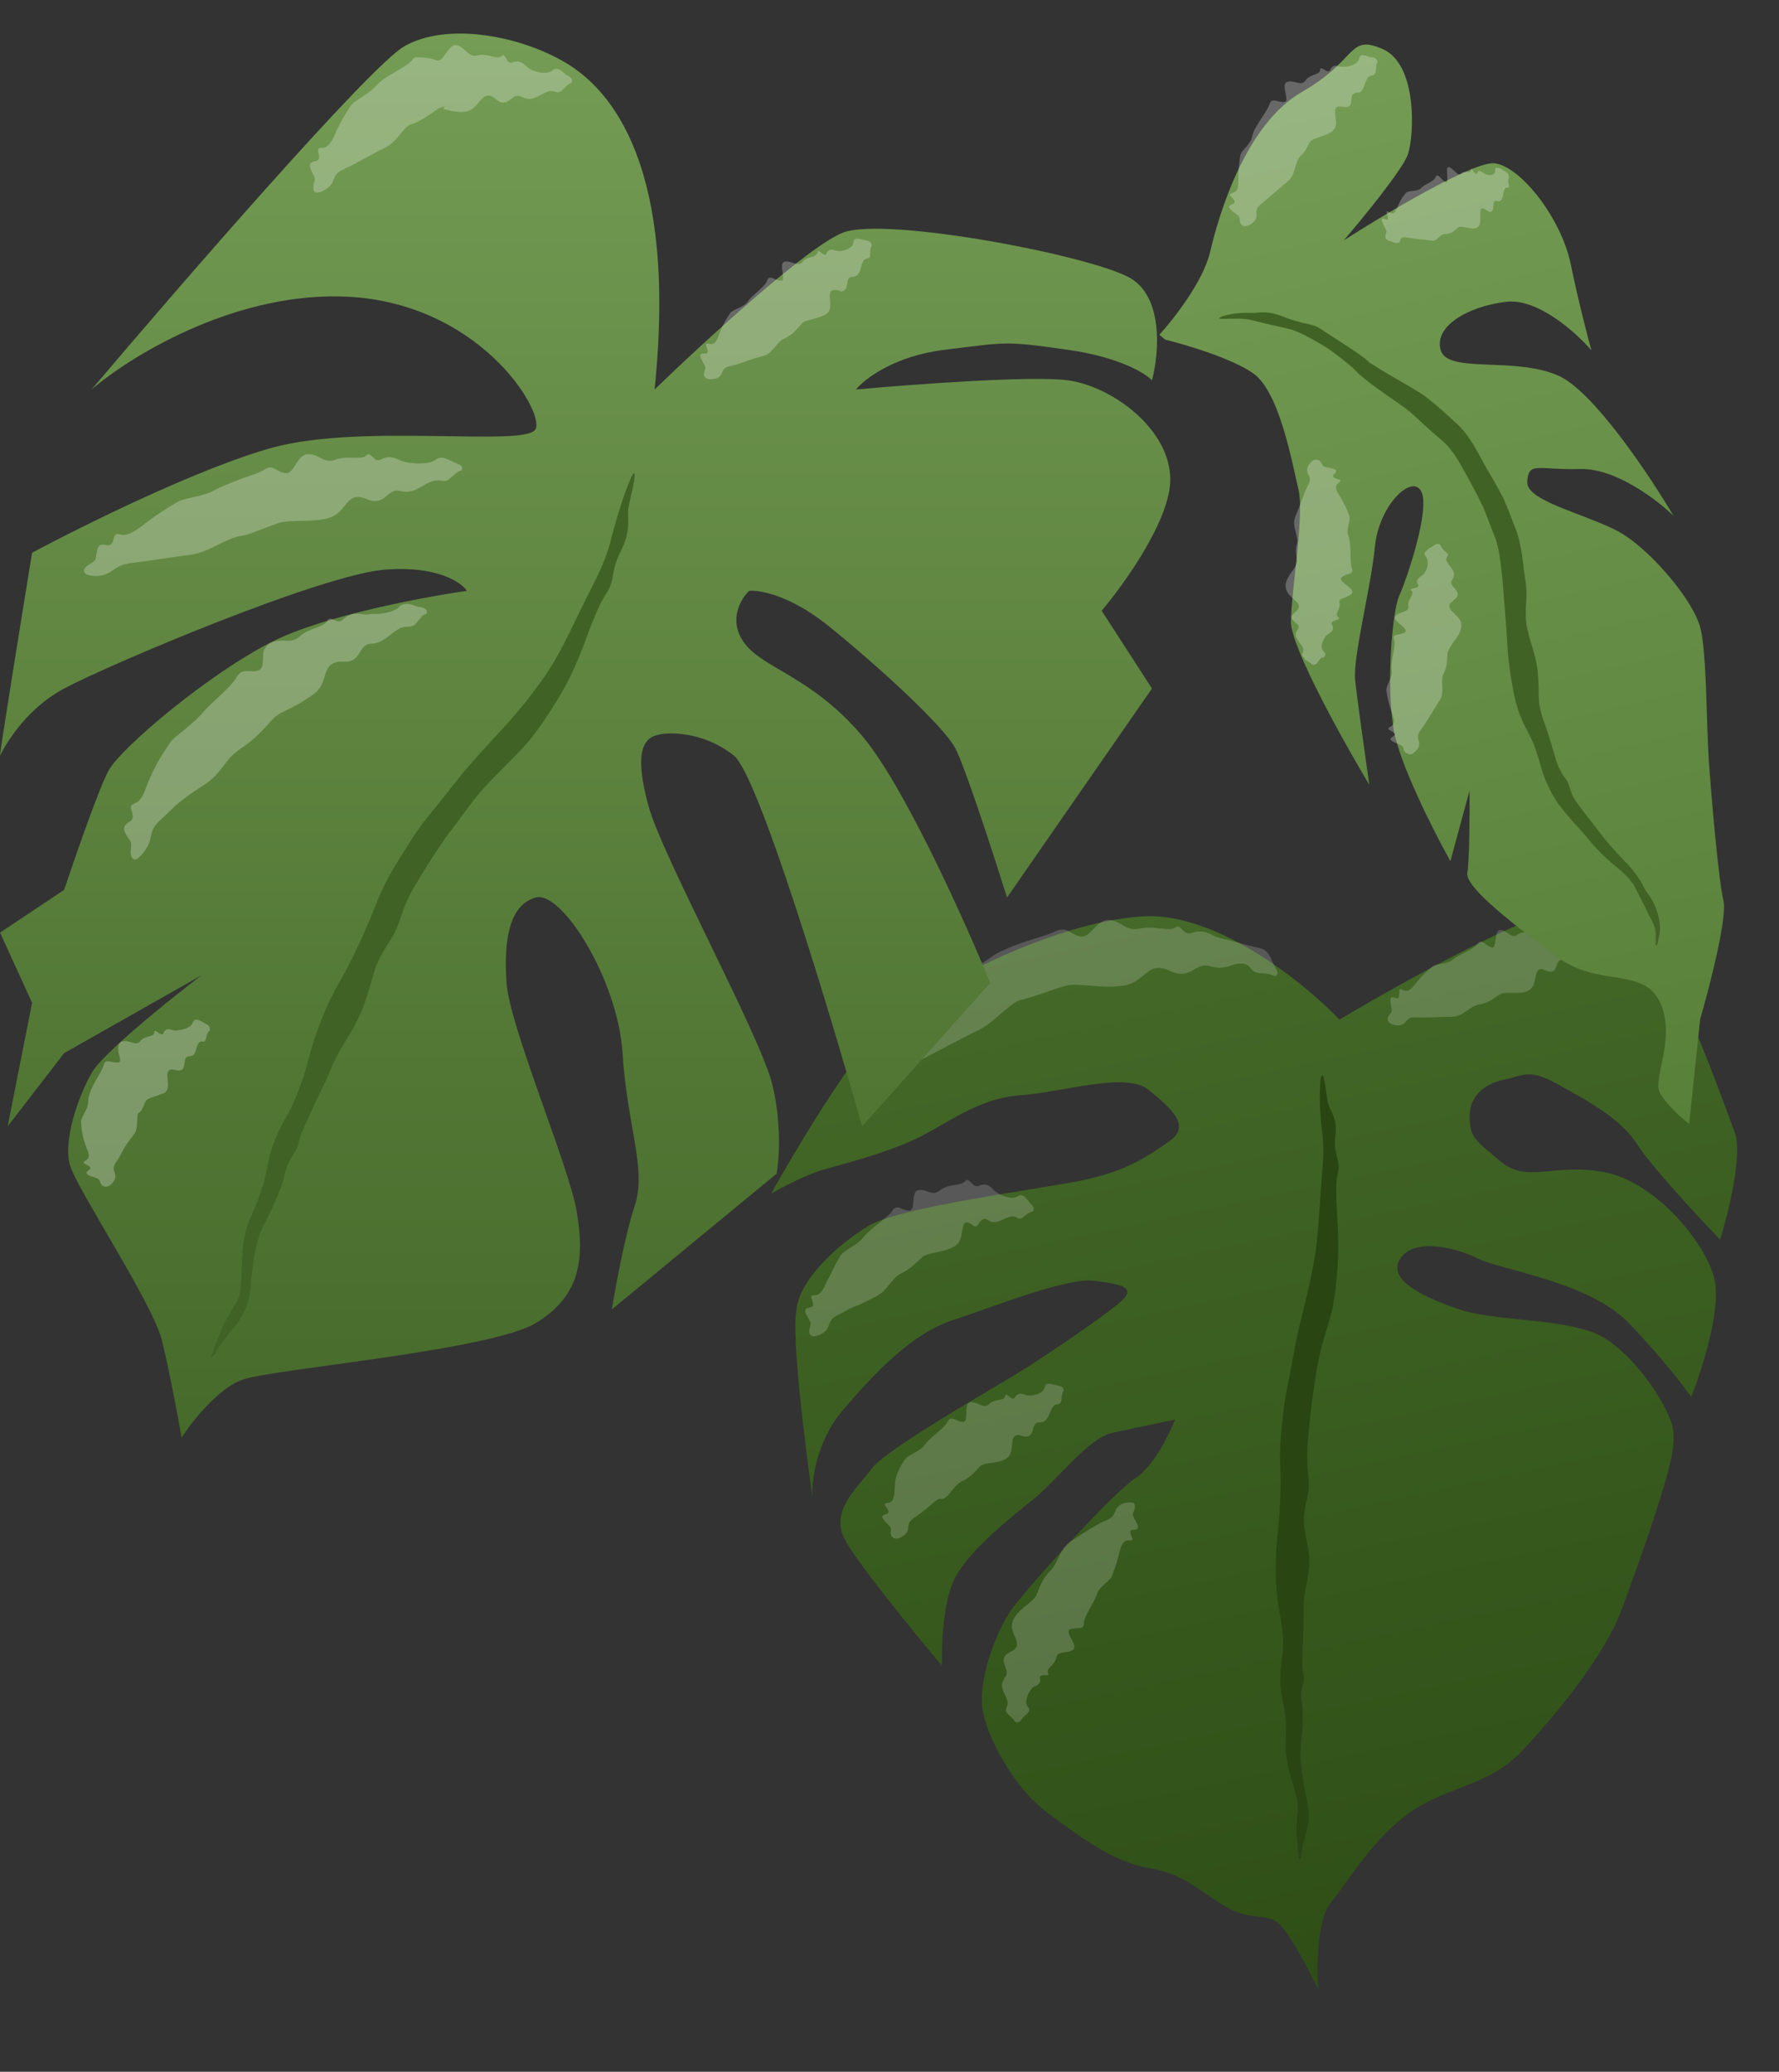 <svg width="583" height="679" viewBox="0 0 583 679" fill="none" xmlns="http://www.w3.org/2000/svg">
<rect x="0" y="0" width="583" height="679" fill="#333333" stroke="none"/>
<path d="M374.499 300.322C398.723 298.848 427.56 322.258 438.951 334.147C457.708 322.999 498.589 300.19 512.058 298.142C528.894 295.582 534.784 304.041 544.648 316.766C553.099 327.667 565.014 362.018 568.458 370.998C571.214 378.182 566.43 397.501 563.694 406.262C556.476 398.767 540.959 382.064 536.639 375.214C531.238 366.65 520.874 361.188 510.999 355.621C501.124 350.055 499.584 352.427 492.738 353.884C485.891 355.341 481.24 359.909 481.615 366.475C481.99 373.041 483.072 373.322 491.792 380.668C500.512 388.014 509.252 381.042 525.765 384.173C542.279 387.304 558.699 406.814 561.79 418.936C564.263 428.634 557.778 448.928 554.227 457.863C551.764 454.297 544.217 444.453 533.728 433.598C520.616 420.03 492.23 416.358 484.239 412.436C476.247 408.513 462.876 405.736 458.745 412.749C454.615 419.762 467.039 425.297 478.069 429.085C489.099 432.872 507.818 431.955 521.012 436.304C534.206 440.653 546.715 460.995 548.068 467.353C549.42 473.71 547.35 480.797 542.439 496.155C538.511 508.442 532.715 524.125 530.308 530.431C523.722 545.124 509.519 562.46 498.677 573.968C487.836 585.477 474.496 585.249 462.051 594.031C449.607 602.814 441.835 616.737 436.133 623.573C431.571 629.043 431.458 644.846 431.972 652.063C429.79 647.416 424.45 636.897 420.546 632.002C415.665 625.884 411.503 630.348 402.222 625.167C392.94 619.985 388.653 614.252 376.468 612.244C364.283 610.237 352.597 600.966 342.899 593.828C333.201 586.69 324.283 571.208 322.202 561.427C320.12 551.646 326.186 534.508 332.169 526.589C338.151 518.67 365.048 488.92 372.248 484.321C378.009 480.641 383.187 470.065 385.057 465.237L364.517 469.608C356.692 471.273 346.37 485.227 338.504 491.502C330.638 497.776 317.527 508.234 312.835 517.412C309.081 524.754 308.497 539.465 308.674 545.902C299.784 535.355 280.98 512.331 276.884 504.615C271.764 494.969 281.378 487.3 285.717 481.265C290.056 475.23 324.237 455.687 333.289 450.182C342.342 444.677 364.224 429.797 368.001 425.926C371.778 422.055 367.938 420.827 358.511 419.766C349.572 418.601 325.568 428.31 312.186 432.692C298.805 437.073 286.704 449.872 276.071 462.359C267.564 472.348 265.957 485.3 266.218 490.527C263.82 473.656 259.413 437.89 260.961 429.791C261.429 419.978 274.227 408.053 284.642 401.747C295.058 395.441 340.883 389.779 355.065 386.76C369.248 383.742 375.47 379.351 383.055 374.158C390.641 368.966 383.804 363.264 376.374 357.177C368.945 351.09 348.436 358.011 334.326 358.969C320.217 359.926 309.832 368.782 299.594 373.517C289.355 378.252 275.277 381.759 269.023 383.601C264.02 385.074 256.082 389.251 252.739 391.156C260.383 377.431 278.209 347.498 288.365 337.567C301.059 325.152 344.219 302.165 374.499 300.322Z" fill="url(#paint0_linear_3_123)"/>
<path d="M427.43 496.003C427.185 497.936 427.363 499.736 427.63 501.614C428.156 505.253 429.291 508.629 429.023 513.082C429.022 513.111 429.02 513.141 429.018 513.17C428.594 520.031 426.995 521.11 427.202 529.17C427.213 529.839 427.21 530.511 427.194 531.181C427.1 535.071 427.033 539.231 426.831 542.626C426.709 545 426.768 547.021 427.095 548.369C427.939 551.818 425.867 552.284 426.566 557.333C426.777 558.905 426.889 560.304 426.911 561.62C426.978 564.254 426.905 566.779 426.478 569.864C426.421 570.286 426.364 570.789 426.306 571.357C426.027 573.858 426.219 578.113 426.83 582.092C427.246 584.786 427.648 587.406 428.142 589.454C428.421 590.651 428.562 591.71 428.702 592.53C428.943 593.962 428.888 595.385 428.806 596.687C428.64 599.221 427.803 601.285 427.429 603.076C427.429 603.092 427.424 603.137 427.423 603.152C427.094 604.369 426.805 605.477 426.676 606.402C426.63 606.737 426.588 607.047 426.558 607.325C426.508 607.948 426.378 608.505 426.232 608.917C426.139 609.184 425.985 609.289 425.851 609.273C425.85 609.273 425.85 609.273 425.85 609.273C425.682 609.251 425.543 609.043 425.551 608.709C425.562 608.303 425.537 607.878 425.459 607.379C425.292 606.099 425.244 604.604 425.112 602.913L425.107 602.982C425.044 602.493 424.995 601.991 424.949 601.482C424.762 599.131 424.921 597.802 424.994 596.571C425.066 594.703 425.666 592.932 425.045 590C424.934 589.514 424.812 588.997 424.676 588.444C424.156 586.325 423.652 584.478 423.135 582.742C422.145 579.2 421.296 576.048 421.293 571.391C421.32 570.256 421.365 569.051 421.433 567.737C421.554 565.39 421.336 563.526 421.123 561.664C420.584 557.166 418.835 553.88 419.948 544.555C420.041 543.851 420.126 543.182 420.203 542.543C420.859 537.392 420.236 534.268 419.76 530.858C419.24 527.672 418.432 524.393 418.183 518.592C418.109 516.877 418.073 515.09 418.074 513.255C418.061 509.246 418.443 504.961 418.864 501.197C419.524 494.391 419.773 487.492 419.651 483.351C419.612 482.314 419.57 481.225 419.529 480.09C419.384 476.851 419.526 473.015 419.886 469.313C420.313 464.79 420.772 459.948 421.862 454.746C421.884 454.648 421.905 454.55 421.927 454.452C422.943 449.971 423.623 444.83 424.756 439.493C425.709 435.011 426.846 430.578 427.841 426.463C428.32 424.445 428.763 422.476 429.201 420.509C429.641 418.546 430.056 416.377 430.483 414.096C431.549 408.534 432.049 402.17 432.387 396.614C432.656 392.192 432.957 388.325 433.184 385.594C433.44 382.569 433.602 380.457 433.662 378.556C433.744 375.687 433.619 373.304 433.053 368.954C433.025 368.734 432.999 368.508 432.976 368.273C432.563 364.198 432.303 358.772 432.742 354.077C433.003 351.581 433.627 352.119 434.101 354.546C434.815 358.107 434.796 361.098 435.688 362.903C436.689 364.925 437.34 366.314 437.609 368C437.816 369.209 437.842 370.748 437.57 372.869C437.265 375.251 437.577 376.973 437.961 378.465C438.353 379.99 438.817 381.253 438.713 382.654C438.521 385.212 437.477 385.407 438.092 396.564C438.143 397.422 438.2 398.338 438.261 399.327C438.651 405.633 438.661 410.771 438.334 415.043C437.987 420.071 437.533 423.935 437.027 426.946C436.954 427.394 436.862 427.88 436.752 428.398C436.007 431.919 434.406 436.64 433.105 441.429C432.247 444.617 431.588 447.921 431.171 451.05C430.98 452.478 430.726 454.157 430.42 456.002C429.773 460.025 429.245 465.3 428.775 470.228C428.399 473.991 428.282 477.215 428.456 479.983C428.52 481.186 428.598 482.26 428.69 483.163C429.407 490.184 428.133 490.233 427.43 496.003Z" fill="#294612"/>
<path d="M353.802 306.861C357.388 307.809 359.283 301.049 363.645 301.524C367.566 301.978 368.657 304.803 372.341 304.5C372.715 304.471 373.119 304.409 373.553 304.312C378.287 303.248 383.089 305.445 385.141 303.979C387.206 302.514 387.527 306.766 390.469 305.765C393.42 304.77 395.227 305.311 397.822 306.684C398.335 306.956 399.05 307.219 399.899 307.456C399.909 307.455 399.94 307.458 399.95 307.457C403.613 308.298 409.522 310.027 412.513 310.681C414.021 310.847 415.115 311.771 415.815 312.815L415.743 312.755C416.689 314.201 417.327 316.221 418.027 317.297C418.387 317.846 418.589 318.381 418.69 318.855C418.732 319.055 418.62 319.318 418.451 319.531C418.451 319.531 418.451 319.531 418.451 319.531C418.241 319.797 417.947 319.989 417.764 319.9C416.869 319.459 415.404 319.046 413.263 318.97C412.324 318.932 411.655 318.756 411.143 318.495C411.13 318.481 411.083 318.45 411.071 318.436C409.638 317.776 409.69 316.006 406.994 315.772C404.372 315.713 402.496 317.148 399.811 317.138L399.901 317.139C398.899 317.16 397.793 317.023 396.545 316.655C391.458 315.182 390.421 321.537 383.249 318.145C378.122 315.762 376.368 318.484 373.408 320.722C372.196 321.639 370.779 322.483 368.821 322.908C362.413 324.276 353.905 322.143 349.735 322.963C349.534 323.001 349.347 323.045 349.17 323.095C346.167 323.947 342.637 325.308 338.855 326.489C337.581 326.888 337.387 326.892 335.113 327.595C335.08 327.594 335.043 327.596 335.008 327.596C332.591 327.803 328.607 331.891 324.881 334.846C323.499 335.933 322.039 336.926 320.466 337.701C315.679 340.061 309.408 343.394 305.081 345.668C303.787 346.373 302.625 346.969 301.674 347.409C299.51 348.409 297.966 349.077 297.186 349.678C296.258 350.472 295.467 351.55 294.455 353.34C293.25 355.471 290.877 357.7 287.877 358.998C286.37 359.666 285.527 358.759 285.915 357.203C286.498 354.937 288.046 353.893 287.573 352.083C286.652 348.459 286.434 346.911 289.665 345.888C290.721 345.554 291.208 344.971 291.544 344.206C292.775 342.174 292.146 340.601 293.164 340.111C294.282 339.611 295.437 340.603 298.089 337.963C298.924 337.134 299.896 336.012 301.052 334.472C306.164 327.702 309.371 324.522 311.527 322.197C311.992 321.697 312.658 321.185 313.453 320.653C316.484 318.618 321.088 316.436 325.047 313.545C326.029 312.846 327.3 312.052 329.188 311.292C329.344 311.169 331.592 310.189 332.859 309.73C337.687 307.875 342.986 306.656 345.542 305.379C345.77 305.265 345.986 305.166 346.197 305.08C349.75 303.638 350.367 305.996 353.802 306.861Z" fill="white" fill-opacity="0.18"/>
<path d="M297.829 396.76C300.321 396.917 298.289 390.569 300.952 390.036C302.087 389.813 303.124 390.198 304.097 390.543C305.43 390.983 306.601 391.366 307.973 390.143C310.324 388.004 314.673 388.737 316.107 387.303C316.147 387.262 316.185 387.219 316.222 387.173C317.764 385.458 318.636 389.592 320.804 388.622C322.919 387.779 324.045 388.352 325.328 389.673C325.429 389.779 325.531 389.89 325.638 390.006C327.068 391.568 331.54 393.448 333.508 392.044C335.478 390.635 336.939 393.864 337.984 394.744C338.31 395.019 338.546 395.36 338.714 395.702C338.785 395.847 338.783 396.125 338.739 396.394C338.739 396.394 338.739 396.394 338.739 396.394C338.685 396.728 338.565 397.046 338.439 397.069C337.83 397.18 336.881 397.58 335.669 398.627C333.412 400.581 333.606 398.047 330.876 398.807C328.294 399.536 326.479 401.448 324.059 400.059C323.925 399.983 323.796 399.899 323.658 399.804C321.183 398.195 320.619 403.016 319.202 401.823C318.937 401.696 318.652 401.482 318.275 401.182C314.392 398.845 316.151 404.852 313.98 407.493C313.889 407.598 313.79 407.7 313.682 407.8C310.658 410.591 304.266 410.291 302.383 411.917C301.282 412.865 300.009 414.141 298.728 415.187C297.709 416.013 296.585 416.773 295.331 417.332C293.465 418.167 292.419 419.93 290.698 421.901C289.798 422.964 288.843 423.981 287.219 424.813C285.408 425.738 283.158 426.928 281.042 427.88C279.29 428.292 276.946 429.852 275.573 430.469C272.964 431.744 272.335 432.113 271.53 434.635C271.446 434.898 271.33 435.155 271.179 435.409C270.503 436.559 269.26 437.352 267.485 437.869C266.391 438.24 265.283 437.735 265.18 436.57C265.083 434.851 266.212 434.235 265.346 432.826C264.737 431.807 264.28 430.998 264.051 430.366C263.623 429.267 263.923 428.721 265.458 428.501C267.847 428.167 265.113 425.191 266.079 424.654C267.117 424.083 268.661 425.664 270.806 420.278C271.09 419.654 271.398 419.045 271.843 418.377C273.524 414.863 274.474 413.131 275.437 411.541C275.883 410.785 277.05 409.951 278.4 409.093C279.877 408.236 281.786 407.042 282.984 405.471C284.079 404.018 286.13 402.382 287.994 400.888C289.95 399.334 291.637 398.047 292.374 396.856C293.886 394.424 295.322 396.621 297.829 396.76Z" fill="white" fill-opacity="0.18"/>
<path d="M315.484 465.996C315.572 466.004 315.653 466.002 315.728 465.993C317.601 465.768 315.628 459.966 317.977 459.585C320.384 459.223 322.35 462.05 324.115 460.188C325.899 458.326 329.111 459.293 329.378 457.559C329.646 455.824 331.732 459.544 332.586 458.02C332.85 457.545 333.132 457.226 333.444 457.032C334.134 456.604 334.997 456.771 336.221 457.181C337.997 457.794 342.022 456.825 342.366 454.617C342.706 452.426 345.642 454.085 346.86 454.156C347.238 454.179 347.602 454.305 347.924 454.471C348.061 454.541 348.237 454.756 348.38 454.987C348.38 454.987 348.38 454.988 348.38 454.988C348.558 455.276 348.685 455.589 348.62 455.679C348.309 456.115 347.969 456.969 347.865 458.475C347.661 461.284 346.194 459.221 344.886 461.374C343.572 463.52 343.531 466.264 340.451 466.229C339.621 466.216 339.201 466.631 338.922 467.223C338.182 468.812 338.472 471.68 334.915 470.581C330.049 469.083 332.833 475.13 330.391 477.543C329.017 478.914 326.753 479.184 324.754 479.477C323.214 479.701 321.797 479.954 321.167 480.579C319.712 482.02 318.052 484.286 315.27 485.484C313.635 486.187 312.513 487.9 311.278 489.36C310.385 490.405 309.487 491.294 308.702 491.255C308.134 491.22 307.572 491.132 306.64 491.874C304.342 493.844 301.967 495.842 300.451 496.845C298.291 498.271 297.777 498.645 297.619 500.913C297.528 502.223 296.463 503.515 294.355 504.184C293.296 504.527 292.219 503.976 291.968 503.049C291.606 501.699 292.486 501.098 291.344 499.972C289.071 497.71 288.243 496.754 290.43 496.199C292.613 495.657 289.32 493.356 290.091 492.805C290.86 492.263 292.96 493.28 293.15 488.783C293.204 487.488 293.288 486.386 293.383 485.437C293.724 482.614 295.744 479.576 296.426 478.501C296.96 477.657 298.062 477.014 299.203 476.399C300.616 475.628 302.179 474.815 303.042 473.539C304.602 471.188 309.33 468.284 310.476 465.995C311.623 463.682 313.169 465.803 315.484 465.996Z" fill="white" fill-opacity="0.18"/>
<path d="M350.73 533.983C348.567 534.824 353.507 539.228 351.66 540.673C350.153 541.856 347.768 541.182 346.66 542.276C346.41 542.523 346.235 542.846 346.15 543.309C345.704 545.773 342.594 546.846 343.478 548.346C344.389 549.786 340.402 548.242 340.781 549.912C341.165 551.399 340.6 551.918 339.188 552.758L339.259 552.451C339.139 552.538 339.014 552.624 338.883 552.713C337.244 553.8 335.365 557.806 336.913 559.511C337.246 559.883 337.357 560.235 337.32 560.573L337.331 560.452C337.238 561.54 335.336 562.495 334.902 563.35C334.726 563.668 334.476 563.955 334.212 564.206C334.1 564.312 333.841 564.411 333.575 564.471C333.575 564.471 333.575 564.471 333.575 564.471C333.245 564.547 332.905 564.557 332.839 564.449C332.518 563.928 331.845 563.169 330.602 562.069C329.499 561.077 329.548 560.474 329.763 559.904C329.77 559.882 329.765 559.812 329.773 559.79C330.03 559.199 330.492 558.585 330.056 557.213C329.27 554.722 327.398 552.809 328.972 550.463C329.007 550.39 329.022 550.14 329.062 550.07C329.151 549.952 329.25 549.83 329.36 549.706C331.638 547.248 326.025 543.962 331.171 541.346C335.151 539.545 332.514 537.217 331.79 534.197C331.573 533.389 331.502 532.54 331.757 531.675C332.925 527.7 338.64 525.092 339.598 522.855C340.555 520.609 341.563 517.387 344.147 514.89C345.27 513.806 345.99 512.282 346.751 510.703C347.731 508.666 348.77 506.545 350.738 505.258C354.216 502.965 359.02 499.813 361.596 498.683C363.675 497.765 364.468 497.42 365.168 496.071C365.333 495.754 365.481 495.396 365.645 494.954C366.115 493.63 367.678 492.497 369.753 492.411C370.238 492.453 370.734 492.414 371.218 492.425C371.739 492.483 371.973 493.36 371.923 493.92C371.815 495.601 370.779 495.919 371.56 497.358C373.063 500.088 373.622 501.255 371.602 501.392C371.526 501.393 371.445 501.394 371.361 501.393C369.096 501.4 371.763 504.424 370.894 504.789C370.028 505.167 368.149 503.709 366.997 508.259C365.882 512.8 364.953 514.989 364.391 516.571C364.031 517.597 362.399 518.66 361.077 520.024C360.37 520.75 359.752 521.566 359.473 522.49C358.672 525.109 355.293 529.437 355.226 531.954C355.157 534.459 352.892 533.148 350.73 533.983Z" fill="white" fill-opacity="0.18"/>
<path d="M488.729 310.505C489.107 310.629 489.368 310.52 489.557 310.258C490.417 309.073 489.851 304.747 491.676 304.793C493.902 304.855 495.47 307.917 497.305 306.346C499.15 304.775 502.131 306.141 502.575 304.465C503.029 302.786 504.633 306.734 505.643 305.347C506.655 303.962 507.676 304.181 509.321 305.06C510.677 305.785 513.64 305.803 515.041 304.636C515.343 304.387 515.568 304.087 515.695 303.729C516.438 301.668 518.901 303.936 520.026 304.288C520.378 304.398 520.698 304.604 520.968 304.84C521.082 304.941 521.202 305.192 521.288 305.449C521.288 305.45 521.288 305.45 521.289 305.45C521.396 305.771 521.449 306.104 521.374 306.175C521.003 306.519 520.517 307.268 520.14 308.699C519.471 311.221 518.555 309.278 517.112 310.572C517.03 310.647 516.945 310.734 516.856 310.834C515.275 312.633 514.893 315.258 512.109 314.648C509.301 314.054 511.009 320.2 506.569 318.036C502.083 315.907 504.176 322.237 501.444 324.312C500.065 325.361 498.062 325.444 496.165 325.427C494.275 325.414 492.497 325.293 491.629 325.849C489.884 326.964 487.711 328.807 484.711 329.244C481.701 329.684 479.437 333.23 475.9 333.241C472.866 333.253 468.849 333.479 466.243 333.47C465.774 333.48 465.373 333.465 465 333.451C462.511 333.321 461.899 333.321 460.551 335.033C459.777 336.024 458.205 336.42 456.223 335.706C455.273 335.351 454.447 334.442 454.85 333.448C455.327 332.115 456.342 332.175 456.04 330.604C455.438 327.474 455.287 326.231 457.335 327.069C459.365 327.921 457.97 324.157 458.881 324.17C459.495 324.176 460.193 325.096 461.367 324.663C461.969 324.438 462.696 323.879 463.61 322.719C466.365 319.235 468.143 317.86 469.311 316.797C470.489 315.732 474.214 316.182 476.122 314.472C478.034 312.75 482.86 311.27 484.218 309.354C485.578 307.431 486.652 309.82 488.729 310.505Z" fill="white" fill-opacity="0.18"/>
<path d="M396.559 82.597C394.334 92.18 384.545 104.675 379.929 109.725L381.855 111.32C388.59 112.96 403.795 117.471 410.734 122.388C419.407 128.534 423.548 152.221 425.531 160.487C427.514 168.752 423.156 193.451 423.058 203.758C422.979 212.004 440.149 242.849 448.744 257.241C447.455 248.295 444.721 228.898 444.099 222.877C443.321 215.35 449.235 192.85 450.578 179.158C451.921 165.467 462.812 155.141 465.787 161.112C468.763 167.083 460.904 190.05 458.55 195.242C456.197 200.435 454.27 224.55 456.68 238.883C458.609 250.349 469.902 272.561 475.308 282.233L481.591 259.13C481.643 266.488 481.566 282.172 480.85 286.045C479.955 290.888 497.535 304.153 510.662 313.858C523.788 323.563 538.647 316.913 543.994 328.485C549.341 340.057 541.698 353.203 543.836 357.832C545.548 361.535 551.032 366.389 553.56 368.354L557.16 334.067C560.253 323.384 566.112 300.657 564.806 295.211C563.173 288.405 560.88 261.703 560.025 249.567C559.17 237.432 559.386 214.756 557.286 206.004C555.186 197.252 542.235 181.849 532.473 175.45C522.71 169.051 500.074 164.712 500.502 157.925C500.93 151.138 503.692 154.075 518.005 153.726C529.456 153.446 543.053 163.827 548.42 169.053C540.623 155.841 522.153 128.152 510.656 123.095C496.285 116.773 474.522 122.509 472.17 114.846C469.817 107.184 480.553 100.495 493.544 98.92C503.937 97.661 516.53 109.002 521.528 114.83C520.316 110.494 517.266 98.782 514.762 86.631C511.632 71.442 498.331 54.58 489.852 53.529C483.069 52.688 454.041 70.005 440.375 78.769C446.67 71.431 459.685 55.522 461.381 50.59C463.501 44.425 464.572 21.03 453.099 16.07C441.625 11.11 445.183 19.512 426.649 30.129C408.114 40.746 399.341 70.617 396.559 82.597Z" fill="url(#paint1_linear_3_123)"/>
<path d="M500.038 202.228C500.112 204.981 500.784 207.401 501.508 209.944C502.375 212.913 503.464 215.923 503.886 219.855C504.216 222.902 504.229 224.925 504.232 226.868C504.23 229.339 504.281 231.713 505.845 236.132C506.247 237.256 506.648 238.381 507.041 239.539C508.523 243.861 509.532 248.34 510.608 251.004C511.302 252.591 512.085 253.947 512.774 254.832C515.069 257.713 513.756 258.956 516.889 263.213C517.708 264.31 518.435 265.316 519.079 266.213C520.828 268.429 522.638 270.641 524.637 273.387C526.028 275.272 529.161 278.905 532.531 282.349C535.228 285.036 537.589 288.287 538.752 290.888C539.062 291.506 539.405 292.024 539.733 292.459C540.802 293.845 541.858 295.615 542.56 297.416C543.94 300.699 544.317 304.56 543.678 306.879C543.657 306.998 543.636 307.111 543.616 307.221C543.527 307.719 543.437 308.163 543.346 308.558C543.267 308.906 543.188 309.215 543.111 309.489C543.033 309.767 542.909 309.888 542.798 309.878C542.798 309.878 542.798 309.878 542.798 309.878C542.66 309.866 542.542 309.652 542.556 309.287C542.565 309.039 542.574 308.774 542.58 308.492C542.59 308.074 542.596 307.62 542.596 307.133C542.665 305.574 542.438 303.912 541.545 302.159C540.827 300.722 540.243 299.681 539.77 298.704C538.843 296.693 538.144 295.453 536.355 291.887C536.042 291.181 535.671 290.458 535.15 289.683C533.71 287.566 532.007 286.047 530.295 284.636C526.959 281.867 523.862 279.126 520.013 274.417C518.198 272.158 516.711 270.748 515.135 268.93C512.164 265.223 509.137 262.715 505.703 253.718C505.653 253.576 505.606 253.436 505.56 253.3C503.864 247.283 502.982 244.336 501.485 241.419C499.83 238.03 497.746 234.838 496.303 228.208C496.218 227.811 496.134 227.401 496.049 226.977C495.045 222.005 494.234 216.252 493.933 210.675C493.583 203.969 492.941 197.587 492.587 192.561C492.515 191.43 492.433 190.41 492.337 189.514C491.762 184.952 491.484 179.48 489.387 174.7C488.24 171.945 487.225 168.955 486.169 166.453C485.717 165.442 485.007 164.081 484.379 162.827C482.933 159.965 481.261 156.94 479.529 153.807C477.361 149.902 475.228 146.437 472.051 143.919C468.577 141.047 465.26 137.833 462.385 135.252C462.153 135.048 461.919 134.852 461.718 134.693C456.852 130.934 451.036 127.525 445.138 122.422C443.184 120.154 440.448 118.206 438.189 116.406C436.171 114.822 434.266 113.61 432.709 112.687C430.877 111.603 429.35 110.801 428.004 110.1C425.627 108.877 423.787 108.069 421.239 107.514C419.869 107.224 418.331 106.873 416.47 106.452C414.4 105.983 412.014 105.372 409.508 104.763C407.09 104.267 404 104.429 401.347 104.492C398.765 104.652 399.168 104.02 401.77 103.328C404.974 102.563 407.676 102.456 409.965 102.549C410.358 102.567 410.719 102.565 411.059 102.537C415.227 102.186 417.094 102.337 421.581 104.187C421.715 104.241 421.846 104.291 421.979 104.34C425.409 105.589 427.632 105.938 429.65 106.437C430.425 106.635 431.159 106.871 431.88 107.26C433.888 108.462 434.253 108.833 440.625 112.894C442.281 114.041 444.384 115.271 447.182 117.413C447.76 117.869 448.322 118.354 448.847 118.856C455.206 123 461.616 126.308 465.624 128.915C468.15 130.626 469.55 131.929 470.997 133.101C472.537 134.378 474.525 136.254 476.799 138.304C480.53 141.419 483.389 146.463 485.548 150.565C486.298 151.963 487.058 153.321 487.816 154.604C489.171 156.944 490.825 159.682 492.726 163.43C494.074 166.408 495.03 169.23 496.162 171.943C499.033 178.825 498.991 185.267 499.701 188.805C499.892 190.02 500.017 191.025 500.099 191.919C500.542 196.147 499.908 197.155 500.038 202.228Z" fill="#406325"/>
<path d="M420.819 33.416C421.287 33.388 421.492 33.122 421.548 32.708C421.775 31.153 420.015 27.488 421.786 26.856C424.031 26.077 426.48 28.487 427.835 26.365C429.229 24.224 432.57 24.67 432.611 22.91C432.678 21.132 435.211 24.554 435.909 22.938C436.447 21.685 437.345 21.326 438.338 21.603L438.054 21.805C438.515 21.727 438.923 21.767 439.355 21.841C441.316 22.17 445.108 21.282 445.452 19.106C445.592 18.177 446.199 17.965 446.936 18.038L446.855 18.087C447.765 18.209 448.909 18.795 449.6 18.781C449.973 18.777 450.367 18.867 450.694 19.027C450.833 19.093 451.01 19.308 451.154 19.539C451.154 19.539 451.154 19.539 451.154 19.539C451.334 19.826 451.468 20.135 451.419 20.218C451.183 20.612 450.993 21.477 450.883 23.016C450.849 23.554 450.759 23.918 450.634 24.168C450.616 24.173 450.572 24.213 450.553 24.217C450.079 25.23 448.955 24.16 448.005 25.836C446.904 27.87 446.827 30.639 444.611 30.324C444.581 30.312 444.557 30.3 444.539 30.286C444.466 30.313 444.298 30.488 444.224 30.51C441.44 30.853 444.591 36.015 440.009 34.967C435.26 34.028 439.059 39.52 437.38 42.126C436.552 43.423 434.892 44.06 433.252 44.622C431.464 45.279 429.818 45.71 429.341 46.466C428.352 48.007 427.915 49.769 426.158 51.194C425.855 51.443 425.624 51.765 425.439 52.135C424.303 54.43 424.267 57.598 422.003 59.444C420.454 60.696 418.56 62.416 417.011 63.672C415.823 64.716 414.737 65.715 413.915 66.357C411.999 67.866 411.547 68.299 411.756 70.428C411.885 71.657 411.04 72.991 409.142 73.865C408.237 74.243 406.989 74.299 406.573 73.25C405.97 71.948 406.746 71.272 405.436 70.353C402.833 68.504 401.875 67.67 403.951 66.845C406.024 66.045 402.456 64.211 403.155 63.562C403.868 62.919 405.968 63.729 405.806 59.258C405.806 59.233 405.807 59.207 405.808 59.181C405.788 54.509 406.261 52.462 406.504 50.866C406.742 49.311 409.859 47.334 410.317 44.839C410.324 44.81 410.33 44.782 410.336 44.754C410.805 41.71 415.262 36.622 415.985 34.276C416.703 31.739 418.596 33.577 420.819 33.416Z" fill="white" fill-opacity="0.26"/>
<path d="M473.715 59.733C475.23 60.652 473.297 54.432 474.801 54.76C476.302 55.091 477.857 58.152 478.828 56.879C479.803 55.605 482.029 57.194 482.037 55.654C482.041 55.156 482.228 55.224 482.494 55.502L482.346 55.569C482.894 56.15 483.822 57.645 484.057 56.824C484.394 55.616 485.06 55.908 486.328 56.818C487.591 57.743 490.159 57.679 489.991 55.776C489.985 55.711 489.983 55.651 489.983 55.595C489.924 54.048 492.591 55.737 493.341 56.208C493.611 56.336 493.857 56.563 494.07 56.816C494.16 56.923 494.275 57.175 494.368 57.43C494.368 57.43 494.368 57.431 494.368 57.431C494.483 57.749 494.565 58.074 494.526 58.133C494.341 58.421 494.109 59.101 494.37 60.349C494.752 62.002 494.142 61.404 493.563 61.55C493.337 61.608 493.113 61.784 492.944 62.27C492.351 63.976 492.639 66.497 490.468 65.89C488.793 65.391 489.935 68.915 488.701 69.354C488.665 69.353 488.571 69.43 488.534 69.429C488.221 69.528 487.761 69.385 487.03 68.861C483.633 66.409 486.095 72.597 484.537 74.258C482.976 75.92 479.042 73.672 478.004 74.484C476.963 75.295 475.773 76.701 473.705 76.694C473.48 76.697 473.282 76.725 473.032 76.804C471.473 77.203 470.988 79.288 468.98 78.864C468.911 78.85 468.841 78.836 468.769 78.822C466.365 78.47 463.21 78.272 461.48 77.937C459.708 77.579 459.227 77.563 458.847 78.92C458.626 79.717 457.789 79.843 456.138 79.229C455.332 78.929 454.019 78.742 454.017 77.659C453.948 76.35 454.781 76.386 454.046 75.011C452.609 72.265 452.243 71.067 454.084 71.832C455.892 72.629 453.849 69.215 454.578 69.246C455.303 69.295 456.615 71.188 457.791 68.234C458.603 66.242 459.339 65.082 459.913 64.266C460.224 63.852 460.502 63.522 460.742 63.219C461.49 62.273 464.548 62.951 465.751 61.613C465.836 61.518 465.93 61.427 466.031 61.339C467.068 60.293 469.898 59.532 470.466 58.046C471.11 56.432 472.194 58.817 473.715 59.733Z" fill="white" fill-opacity="0.26"/>
<path d="M439.708 189.192C438.05 190.571 444.242 192.774 443.055 194.434C442.514 195.186 441.509 195.531 440.616 195.898C439.566 196.233 438.67 196.636 438.984 197.631C439.567 199.376 437.167 201.201 438.523 202.263C439.88 203.314 435.628 203.186 436.469 204.661C436.779 205.221 436.879 205.698 436.807 206.128C436.813 206.157 436.784 206.247 436.79 206.276C436.668 206.848 436.069 207.316 435.136 207.912C433.638 208.839 432.219 212.272 433.878 213.597C434.838 214.364 434.221 215.112 433.405 215.776L433.383 215.358C432.846 215.7 432.281 216.326 432.074 216.724C431.92 217.03 431.681 217.309 431.417 217.542C431.305 217.641 431.045 217.737 430.781 217.8C430.78 217.8 430.78 217.8 430.78 217.8C430.451 217.879 430.115 217.908 430.053 217.83C429.749 217.424 429.062 217.035 427.693 216.209C427.63 216.168 427.571 216.125 427.514 216.081C427.53 216.001 427.466 215.754 427.493 215.677C425.519 214.214 427.9 214.091 426.851 212.095C425.789 210.042 423.521 208.62 425.283 206.309C425.696 205.774 425.678 205.296 425.46 204.821L425.443 204.967C424.656 203.658 421.613 202.904 424.484 200.564C428.089 197.551 422.203 196.557 421.412 192.879C421.373 192.732 421.343 192.591 421.327 192.438C421.083 190.166 422.915 188.008 424.042 186.4C424.639 185.296 425.1 184.476 425.071 183.91C424.999 182.189 424.294 180.759 425.019 178.259C425.186 177.702 425.18 177.107 425.084 176.488C424.741 174.181 423.491 171.716 424.486 169.346C424.868 168.433 425.273 167.421 425.674 166.401C426.614 163.945 427.548 161.216 428.315 159.728C429.403 157.6 429.644 157.086 428.626 155.272C428.041 154.229 428.313 152.661 429.888 151.213C430.681 150.485 431.89 150.512 432.526 151.094C433.458 151.942 432.982 152.77 434.526 153.09C437.611 153.727 438.798 153.998 437.201 155.404C435.604 156.814 439.611 156.934 439.239 157.692C438.868 158.454 436.54 158.702 438.759 162.114C439.403 163.11 439.919 163.975 440.341 164.797C441.364 166.79 441.795 168.076 442.191 169.043C442.699 170.291 441.262 172.931 441.711 175.02C441.757 175.246 441.818 175.462 441.899 175.669C442.906 177.918 442.245 183.95 443.001 186.261C443.71 187.96 442.331 187.925 440.916 188.446C440.5 188.641 440.081 188.875 439.708 189.192Z" fill="white" fill-opacity="0.26"/>
<path d="M460.345 207.28C460.433 207.229 460.499 207.174 460.546 207.117C461.486 205.7 456.08 203.436 457.263 201.942C458.506 200.374 461.929 200.748 461.541 198.567C461.298 197.23 462.204 196.102 462.645 195.145C462.919 194.554 463.008 194.048 462.522 193.633C461.255 192.546 465.492 193.047 464.716 191.638C463.931 190.258 464.557 189.595 466.027 188.6C467.554 187.565 468.693 184.368 467.241 182.324C467.178 182.236 467.124 182.148 467.08 182.058L467.076 182.088C466.46 181.455 467.079 180.733 467.927 180.025C468.594 179.468 469.342 179.215 469.67 178.907C469.914 178.687 470.226 178.508 470.545 178.362C470.68 178.301 470.956 178.28 471.228 178.292C471.228 178.292 471.228 178.292 471.229 178.292C471.567 178.307 471.897 178.376 471.934 178.478C472.127 178.937 472.55 179.859 473.643 180.757C473.698 180.799 473.75 180.838 473.799 180.876C475.063 181.86 474.31 182.174 473.996 183.106C473.994 183.111 473.995 183.129 473.992 183.134C473.881 183.343 473.873 183.643 474.193 184.159C475.301 185.956 477.646 187.611 475.906 190.046C474.155 192.373 480.402 193.808 476.304 196.807C476.095 196.955 475.913 197.1 475.756 197.243C472.836 199.777 478.708 201.274 478.908 204.717C479.031 206.707 477.626 208.828 476.471 210.211C475.451 211.877 474.47 213.103 474.381 214.016C474.157 216.135 474.359 218.451 473.113 220.694C472.924 221.038 472.806 221.402 472.735 221.794C472.302 224.244 473.348 227.202 471.756 229.611C469.871 232.448 467.555 236.599 466.117 238.533C465.986 238.704 465.863 238.874 465.751 239.022C464.618 240.609 464.404 241.162 465.003 243.033C465.374 244.216 464.823 245.8 462.896 246.993C462.409 247.305 461.813 247.329 461.437 247.006C460.966 246.877 460.56 246.738 460.321 246.404C459.616 245.448 460.24 244.703 458.791 244.09C455.89 242.86 454.773 242.398 456.601 241.295C458.428 240.179 454.505 239.336 455.004 238.651C455.07 238.56 455.167 238.483 455.282 238.409C456.054 237.895 457.616 237.565 456.313 234.098C454.829 230.081 454.614 227.89 454.344 226.374C454.075 224.845 456.46 222.036 456.07 219.561C456.064 219.527 456.059 219.491 456.054 219.455C455.682 216.702 457.54 211.535 456.846 209.597C456.115 207.57 458.641 208.281 460.345 207.28Z" fill="white" fill-opacity="0.26"/>
<path d="M185.516 20.653C200.516 29.653 222.016 54.653 214.516 127.653C230.516 112.153 265.316 80.153 276.516 76.153C290.516 71.153 354.516 83.153 369.516 90.653C381.516 96.653 379.849 115.82 377.516 124.653C375.349 122.32 366.816 117.053 350.016 114.653C329.016 111.653 330.016 112.153 309.516 114.653C293.116 116.653 283.349 124.153 280.516 127.653C298.849 125.987 338.416 123.053 350.016 124.653C364.516 126.653 383.516 140.653 383.516 157.153C383.516 170.353 368.516 191.32 361.016 200.153L377.516 225.653L330.016 294.153C325.683 280.32 316.216 251.153 313.016 245.153C309.016 237.653 287.016 217.653 271.516 205.153C259.116 195.153 249.016 193.32 245.516 193.653C242.849 196.153 238.716 202.953 243.516 210.153C249.516 219.153 265.516 221.153 282.516 241.153C296.116 257.153 316.183 301.82 324.516 322.153L282.516 369.153C271.849 331.32 248.516 254.053 240.516 247.653C230.516 239.653 218.516 239.653 214.516 241.153C210.516 242.653 208.016 247.653 212.516 264.153C217.016 280.653 249.016 339.153 253.016 355.153C256.216 367.953 255.349 380.153 254.516 384.653L200.516 429.153C201.683 421.82 204.816 404.753 208.016 395.153C212.016 383.153 205.516 369.153 204.016 345.153C202.516 321.153 184.016 291.653 175.516 294.153C167.016 296.653 165.016 307.653 166.016 322.153C167.016 336.653 186.516 382.153 189.016 397.153C191.516 412.153 190.516 424.653 175.516 433.653C160.516 442.653 89.516 448.653 79.516 452.153C71.516 454.953 62.849 465.987 59.516 471.153C58.349 464.487 55.416 448.753 53.016 439.153C50.016 427.153 25.516 390.153 23.016 382.153C20.516 374.153 25.516 359.653 30.016 351.653C33.616 345.253 55.516 327.653 66.016 319.653L21.016 345.153L2.516 369.153L10.516 328.653L0.016 305.653L21.016 291.653C24.516 281.153 32.316 258.653 35.516 252.653C39.516 245.153 68.516 220.653 89.516 210.153C106.316 201.753 138.849 195.653 153.016 193.653C151.183 190.82 143.316 185.453 126.516 186.653C105.516 188.153 35.016 218.153 21.016 225.653C7.016 233.153 0.516 246.653 0.016 247.653C-0.384 248.453 6.849 203.653 10.516 181.153C27.016 172.32 65.916 153.053 89.516 146.653C119.016 138.653 172.516 146.653 175.516 140.653C178.516 134.653 156.516 98.153 111.516 97.153C75.516 96.353 42.183 117.153 30.016 127.653C59.516 92.82 121.316 21.553 132.516 15.153C146.516 7.153 170.516 11.653 185.516 20.653Z" fill="url(#paint2_linear_3_123)"/>
<path d="M124.526 313.861C122.85 317.022 122.179 320.171 121.129 323.649C120.089 327.12 119.09 330.484 117.173 334.249C116.662 335.25 116.201 336.127 115.765 336.93C112.867 342.285 111.027 343.857 107.725 352.026C107.049 353.659 106.302 355.269 105.5 356.832C103.253 361.186 101.302 366.033 99.564 369.624C98.754 371.378 98.202 372.937 97.962 374.149C97.146 378.429 95.043 378.185 93.482 384.376C92.818 386.978 92.104 389.147 91.246 391.135C90.223 393.524 89.222 396.109 87.694 399.036C87.309 399.779 86.831 400.749 86.266 401.879C84.831 404.725 83.538 409.513 82.981 414.059C82.598 417.247 82.138 420.299 82.001 422.77C81.892 424.448 81.471 425.827 81.178 426.867C80.7 428.526 79.922 430.007 79.238 431.367C77.687 434.345 75.486 436.225 74.177 438.157C74.167 438.178 74.132 438.237 74.121 438.257C73.108 439.492 72.205 440.629 71.603 441.639C71.389 442 71.199 442.336 71.051 442.641C70.734 443.37 70.3 443.961 69.93 444.359C69.692 444.618 69.488 444.67 69.375 444.596C69.375 444.596 69.375 444.596 69.375 444.596C69.234 444.5 69.232 444.212 69.428 443.843C69.668 443.391 69.866 442.908 70.007 442.293C70.452 440.689 71.281 438.985 72.136 437.018L72.086 437.108C72.283 436.535 72.514 435.964 72.758 435.394C74.032 432.532 75.065 431.131 75.803 429.712C76.773 427.679 78.534 425.868 78.874 422.444C78.911 421.852 78.953 421.225 78.994 420.559C79.156 418.013 79.279 415.772 79.303 413.673C79.468 409.167 79.7 405.223 81.705 400.004C82.393 398.38 83.127 396.643 83.957 394.676C84.821 392.634 85.383 390.788 86.012 388.991C88.183 382.857 87.02 378.338 93.33 366.843C93.332 366.841 93.334 366.838 93.335 366.835C96.61 361.357 97.791 357.304 99.2 353.638C100.843 348.944 101.411 344.649 104.531 336.299C104.95 335.179 105.393 334.035 105.858 332.875C107.683 328.24 110.297 323.444 112.699 319.308C117.271 310.927 121.188 301.545 123.339 296.142C123.382 296.029 123.425 295.916 123.469 295.802C124.861 291.993 127.133 287.593 129.643 283.513C132.76 278.402 136.091 272.772 140.632 267.133C141.15 266.508 141.669 265.882 142.191 265.255C145.737 261.011 149.426 255.926 153.696 250.988C157.887 246.138 162.35 241.453 166.356 237.003C167.907 235.258 169.396 233.528 170.837 231.798C172.799 229.452 174.833 226.722 176.964 223.823C181.285 218.014 184.971 210.889 187.896 204.725C189.945 200.419 191.81 196.722 193.173 194.014C195.244 189.916 196.532 187.296 197.609 184.718C198.759 181.928 199.701 179.198 200.813 174.6C200.949 174.043 201.096 173.458 201.274 172.839C202.664 168.041 204.472 161.943 206.667 156.847C207.964 153.982 208.299 154.854 207.744 157.896C206.963 162.382 205.743 165.93 205.824 168.397C205.905 170.739 205.926 172.455 205.629 174.206C205.372 175.946 204.753 178.047 203.304 180.912C202.282 182.934 201.722 184.633 201.354 186.158C200.726 188.742 200.669 190.804 199.7 192.773C198.348 195.524 197.297 195.488 193.014 206.812C192.457 208.318 191.831 210.012 191.098 211.93C188.6 218.473 186.029 223.804 183.422 228.079C179.672 234.391 176.486 238.917 173.873 242.173C173.681 242.415 173.482 242.661 173.265 242.921C170.224 246.59 164.934 251.479 160.069 256.646C157.477 259.423 155.057 262.364 152.962 265.256C151.495 267.276 149.627 269.791 147.514 272.532C144.118 276.995 140.448 282.944 137.214 288.233C134.485 292.62 132.741 296.289 131.847 299.164C131.814 299.263 131.782 299.361 131.751 299.457C129.065 307.841 127.896 307.428 124.526 313.861Z" fill="#406325"/>
<path d="M142.91 19.702C143.369 19.848 143.714 19.843 144.03 19.717C145.881 18.995 147.175 14.261 149.764 14.855C151.211 15.197 152.09 16.183 152.971 17.001C153.917 17.882 154.851 18.573 156.501 18.143C159.712 17.31 162.863 19.72 164.347 18.368C164.775 17.979 165.089 18.054 165.355 18.338C166.03 19.047 166.409 21.039 167.893 20.466C169.99 19.671 171.129 20.35 172.641 21.867C172.993 22.219 173.526 22.575 174.163 22.886L174.082 22.881C176.277 23.867 179.639 24.363 181.077 23.072C182.638 21.655 184.367 23.549 185.52 24.506C185.529 24.503 185.558 24.505 185.568 24.503C185.842 24.677 186.089 24.83 186.306 24.932C186.742 25.138 187.065 25.438 187.309 25.748C187.413 25.879 187.46 26.155 187.46 26.427C187.46 26.427 187.46 26.427 187.46 26.427C187.46 26.766 187.386 27.099 187.255 27.142C186.852 27.274 186.329 27.544 185.793 28.07L185.835 28.067C185.428 28.387 185.026 28.76 184.595 29.221C182.386 31.547 182.158 29.01 179.237 30.128C177.138 30.917 175.597 32.304 173.652 32.413C173.623 32.405 173.532 32.413 173.504 32.404C172.696 32.426 171.837 32.235 170.91 31.719C168.326 30.276 167.088 33.946 164.666 33.609C164.037 33.525 163.306 33.177 162.406 32.419C158.179 28.945 157.4 34.719 153.813 36.236C153.603 36.327 153.385 36.403 153.154 36.463C150.997 37.028 148.448 36.479 146.259 35.973C145.647 35.842 145.143 35.726 145.329 35.49C145.562 35.244 145.952 34.852 145.619 34.868C144.702 35.119 143.958 35.378 143.434 35.728C141.359 37.116 138.95 39.024 136.121 40.233C135.659 40.426 135.296 40.538 134.912 40.636C133.4 40.99 131.977 43.035 130.316 44.975C129.2 46.274 127.933 47.544 126.291 48.353C122.175 50.376 116.546 53.652 113.705 54.953C113.506 55.043 113.317 55.13 113.142 55.21C110.767 56.323 110.065 56.83 109.166 59.27C108.806 60.28 108.029 61.21 106.956 61.906C106.387 62.321 105.712 62.673 104.971 62.939C104.412 63.125 103.923 63.108 103.439 63.096C102.953 62.874 102.697 62.232 102.664 61.642C102.625 60.83 102.832 60.259 102.975 59.728C103.178 59.038 103.305 58.454 102.861 57.638C101.251 54.64 100.831 53.272 103.399 52.809C105.952 52.388 103.448 49.211 104.523 48.638C104.728 48.533 104.961 48.505 105.221 48.487C106.301 48.421 107.766 48.562 109.629 44.312C111.963 39.041 113.74 36.545 114.9 34.723C115.404 33.938 116.539 33.166 117.869 32.296C119.632 31.142 121.687 29.85 123.308 28.042C124.144 27.081 125.786 25.823 127.261 24.928C130.278 23.035 133.785 21.316 134.997 19.734C135.693 18.833 136.272 18.659 136.887 18.79C138.221 18.724 141.068 19.021 142.91 19.702Z" fill="white" fill-opacity="0.26"/>
<path d="M93.357 155.058C96.529 155.689 97.163 148.814 101.041 148.842C104.81 148.902 106.047 152.003 109.803 150.729C109.89 150.7 109.978 150.669 110.068 150.635C114.067 149.143 118.444 150.917 120.05 149.282C121.671 147.648 122.399 151.848 124.817 150.602C127.244 149.359 128.855 149.741 131.211 150.883C132.541 151.523 135.283 151.959 137.845 151.896C137.851 151.894 137.872 151.894 137.878 151.893C139.881 151.868 141.768 151.523 142.784 150.691C144.747 149.082 147.186 150.798 148.897 151.622C148.911 151.618 148.955 151.618 148.969 151.614C149.331 151.77 149.654 151.912 149.937 152.008C150.512 152.204 150.934 152.505 151.253 152.815C151.388 152.946 151.45 153.222 151.45 153.494C151.45 153.494 151.45 153.494 151.45 153.494C151.45 153.833 151.354 154.165 151.182 154.208C150.659 154.341 149.974 154.609 149.296 155.162L149.359 155.155C148.906 155.502 148.408 155.92 147.89 156.427C145.273 158.972 144.769 156.461 141.145 157.939C140.165 158.336 139.305 158.81 138.478 159.267L138.54 159.262C136.338 160.53 134.408 161.678 131.14 160.912C126.641 159.884 126.423 166.29 119.971 163.525C115.79 161.771 114.415 163.959 112.572 166.218C111.55 167.475 110.382 168.76 108.453 169.494C103.927 171.191 97.774 170.414 93.368 170.988C92.536 171.084 91.811 171.22 91.226 171.429C88.663 172.362 85.335 173.642 83.141 174.453C81.245 175.173 80.163 175.403 78.703 175.693C74.186 176.524 69.726 179.986 64.737 181.355C64.018 181.553 63.287 181.706 62.543 181.802C56.603 182.556 48.341 183.935 44.472 184.351C43.842 184.416 43.294 184.477 42.811 184.543C40.113 184.971 39.055 185.381 36.439 187.268C34.645 188.55 31.619 189.299 28.664 188.366C27.162 187.857 27.316 186.602 28.205 185.754C29.578 184.464 31.131 184.459 31.419 182.738C31.981 179.287 32.121 177.984 34.866 178.659C37.513 179.273 36.927 175.614 38.015 175.136C38.079 175.108 38.147 175.086 38.221 175.073C39.805 174.813 40.794 176.83 46.587 172.307C52.203 167.971 55.575 166.081 57.869 164.674C57.952 164.624 58.033 164.574 58.113 164.526C60.451 163.092 66.426 162.879 70.308 160.649C71.771 159.772 74.668 158.675 76.276 157.994C81.016 156.011 84.7 155.249 86.523 153.968C87.32 153.431 87.939 153.208 88.492 153.178C89.972 153.116 90.999 154.598 93.357 155.058Z" fill="white" fill-opacity="0.26"/>
<path d="M84.44 219.793C86.796 219.238 85.918 215.626 86.404 213.29C86.881 212.205 87.588 211.284 88.635 210.753C92.739 208.785 95.031 211.453 98.248 208.528C99.907 207.046 101.959 206.349 103.641 205.728C105.298 205.096 106.73 204.535 107.236 203.496C108.329 201.333 110.433 205.031 112.429 203.036C114.466 201.046 116.222 200.908 118.867 201.33C119.475 201.426 120.304 201.426 121.249 201.344C121.319 201.303 121.561 201.254 121.636 201.221C124.761 201.342 129.248 200.65 130.801 198.918C132.533 196.953 135.515 198.386 137.152 198.929C137.19 198.909 137.318 198.886 137.358 198.87C137.73 198.935 138.038 199.02 138.303 199.082C138.959 199.243 139.385 199.55 139.712 199.858C139.849 199.989 139.911 200.265 139.912 200.537C139.912 200.537 139.912 200.537 139.912 200.537C139.912 200.876 139.813 201.209 139.641 201.252C139.165 201.375 138.494 201.624 138.099 202.151L138.275 202.101C137.741 202.598 137.291 203.113 136.792 203.769C134.59 206.693 133.692 204.295 130.313 206.341C127.884 207.812 126.373 209.688 123.983 210.483L124.688 210.258C123.831 210.666 122.836 210.928 121.57 210.989C117.007 211.292 118.868 217.323 112.232 216.836C111.475 216.8 110.826 216.86 110.266 216.993C105.694 218.141 107.225 223.342 103.823 226.592C102.845 227.56 101.743 228.3 100.841 228.801C96.814 231.73 92.587 233.079 90.563 234.625C90.192 234.907 89.875 235.182 89.611 235.463C87.019 238.233 83.721 242.237 79.193 245.114C78.715 245.417 78.218 245.785 77.864 246.07C76.432 247.281 76.023 247.613 75.387 248.325C74.794 248.988 74.198 249.769 73.572 250.61C71.666 253.089 69.673 255.455 67.215 257.028C63.943 259.124 60.035 261.797 57.456 264.087C55.948 265.554 54.623 266.854 53.619 267.765C50.702 270.441 49.977 271.198 49.286 274.786C48.917 276.869 47.525 279.129 45.522 281.029C44.587 282.011 43.329 281.984 42.955 280.355C42.495 278.107 43.59 276.792 42.511 275.326C40.403 272.381 39.743 270.96 42.391 269.356C45.033 267.817 42.029 265.012 43.126 263.888C44.141 262.887 45.852 263.719 47.744 258.416C47.983 257.811 48.24 257.152 48.52 256.437C51.777 248.63 54.347 245.686 55.815 243.309C56.667 242.013 58.7 240.596 60.68 238.978C62.391 237.502 64.659 235.6 65.989 234.096C66.15 233.896 66.278 233.728 66.317 233.641C69.613 229.943 75.707 225.194 77.437 222.092C77.687 221.644 77.929 221.299 78.181 221.023C79.982 219.106 81.7 220.454 84.44 219.793Z" fill="white" fill-opacity="0.26"/>
<path d="M38.675 348.221C39.859 348.13 39.264 346.506 38.809 344.919C38.638 343.382 38.688 341.823 39.836 341.4C42.335 340.53 44.586 343.155 46.022 341.184C47.472 339.232 50.547 340.033 50.547 338.34C50.547 336.65 52.983 340.15 53.548 338.637C54.106 337.126 55.046 337.16 56.76 337.656C57.122 337.76 57.563 337.797 58.037 337.766C58.059 337.736 58.167 337.691 58.191 337.662C60.133 337.509 62.608 336.761 63.191 335.102C63.45 334.335 63.995 334.119 64.568 334.202C65.591 334.343 67.003 335.358 67.696 335.695C68.045 335.85 68.318 336.111 68.534 336.392C68.625 336.512 68.698 336.78 68.736 337.049C68.736 337.049 68.736 337.049 68.736 337.05C68.784 337.385 68.782 337.721 68.702 337.777C68.303 338.044 67.801 338.694 67.567 340.059C67.438 340.764 67.275 341.102 67.063 341.257C66.538 341.658 65.736 340.777 64.958 342.066C64.185 343.391 64.224 345.111 63.332 345.805L63.608 345.62C63.214 345.95 62.683 346.16 61.938 346.191C59.121 346.279 62.153 351.896 57.444 350.685C52.802 349.445 56.083 355.231 54.639 357.427C54.16 358.191 53.415 358.499 52.738 358.555C50.626 359.529 48.302 359.886 47.804 360.797C47.003 362.218 46.696 364.019 45.563 364.631C45.349 364.756 45.239 364.92 45.201 365.086C44.654 367.406 45.361 370.087 43.79 371.951C42.745 373.207 41.62 374.767 40.687 376.31C39.89 377.857 39.133 379.253 38.517 380.171C37.176 382.164 36.874 382.654 37.675 384.585C38.136 385.698 37.692 387.217 35.978 388.508C35.115 389.155 33.915 389.011 33.341 388.355C32.502 387.394 33.065 386.609 31.566 386.107C28.571 385.11 27.422 384.679 29.174 383.438C30.926 382.194 26.964 381.587 27.426 380.858C27.889 380.13 30.224 380.163 28.458 376.444C28.417 376.356 28.376 376.269 28.336 376.183C26.713 371.926 26.736 369.47 26.558 367.872C26.402 366.207 28.928 363.583 28.893 361.201C28.9 361.112 28.906 361.023 28.911 360.934C29.028 356.651 33.41 351.514 33.936 349.192C34.52 346.661 36.495 348.415 38.675 348.221Z" fill="white" fill-opacity="0.26"/>
<path d="M255.873 92.019C256.299 92.058 256.515 91.836 256.581 91.476C256.924 90.011 255.346 86.222 257.106 85.769C259.322 85.215 261.611 87.776 263.055 85.801C264.389 84.027 266.961 84.46 267.441 83.416C267.504 83.336 267.801 83.219 267.869 83.143C267.924 83.026 267.959 82.876 267.953 82.694C267.913 81.07 270.256 84.633 270.848 83.13C271.433 81.625 272.398 81.651 274.143 82.148C275.885 82.654 279.57 81.557 279.677 79.4C279.703 78.897 279.881 78.597 280.158 78.431C280.164 78.422 280.196 78.409 280.203 78.4C281.159 77.84 283.143 78.764 284.074 78.864C284.456 78.9 284.809 79.057 285.102 79.257C285.227 79.342 285.38 79.574 285.502 79.817C285.502 79.817 285.502 79.817 285.502 79.817C285.653 80.12 285.755 80.441 285.693 80.52C285.386 80.903 285.12 81.683 285.161 83.118C285.199 84.337 284.914 84.581 284.484 84.688L284.527 84.659C283.998 84.808 283.286 84.751 282.744 85.906C281.742 88.031 282.048 90.678 279.173 90.772C276.508 90.845 278.972 95.653 275.173 95.568L275.647 95.265C275.354 95.266 275.024 95.232 274.651 95.157C269.775 94.11 273.32 99.706 271.525 102.148C270.636 103.364 268.914 103.884 267.195 104.326C265.286 104.89 263.508 105.208 262.81 105.976C261.438 107.485 259.856 109.767 257.153 110.872C254.439 111.987 253.296 115.865 250.132 116.654C249.199 116.891 248.178 117.177 247.175 117.47C244.529 118.398 241.803 119.372 240.131 119.757C237.774 120.299 237.192 120.472 236.497 122.436C236.099 123.583 234.824 124.317 232.822 124.285C231.819 124.322 230.69 123.832 230.674 122.747C230.655 121.259 231.654 120.992 230.86 119.602C229.302 116.817 228.805 115.65 230.996 115.848C233.176 116.064 230.715 112.901 231.586 112.65C232.452 112.412 234.121 114.026 235.519 110.034C235.946 108.844 236.326 107.874 236.711 107.019C237.785 104.834 238.632 103.651 239.233 102.694C240.095 101.327 243.786 100.812 245.144 98.723C246.515 96.607 250.669 94.085 251.394 91.952C252.115 89.82 253.766 91.853 255.873 92.019Z" fill="white" fill-opacity="0.26"/>
<defs>
<linearGradient id="paint0_linear_3_123" x1="388.795" y1="296.367" x2="463.081" y2="645.443" gradientUnits="userSpaceOnUse">
<stop stop-color="#446928"/>
<stop offset="1" stop-color="#2E4E16"/>
</linearGradient>
<linearGradient id="paint1_linear_3_123" x1="434.93" y1="17.498" x2="520.984" y2="376.169" gradientUnits="userSpaceOnUse">
<stop stop-color="#749C54"/>
<stop offset="1" stop-color="#588039"/>
</linearGradient>
<linearGradient id="paint2_linear_3_123" x1="191.758" y1="11" x2="191.758" y2="471.153" gradientUnits="userSpaceOnUse">
<stop stop-color="#749C54"/>
<stop offset="1" stop-color="#466A2A"/>
</linearGradient>
</defs>
</svg>
